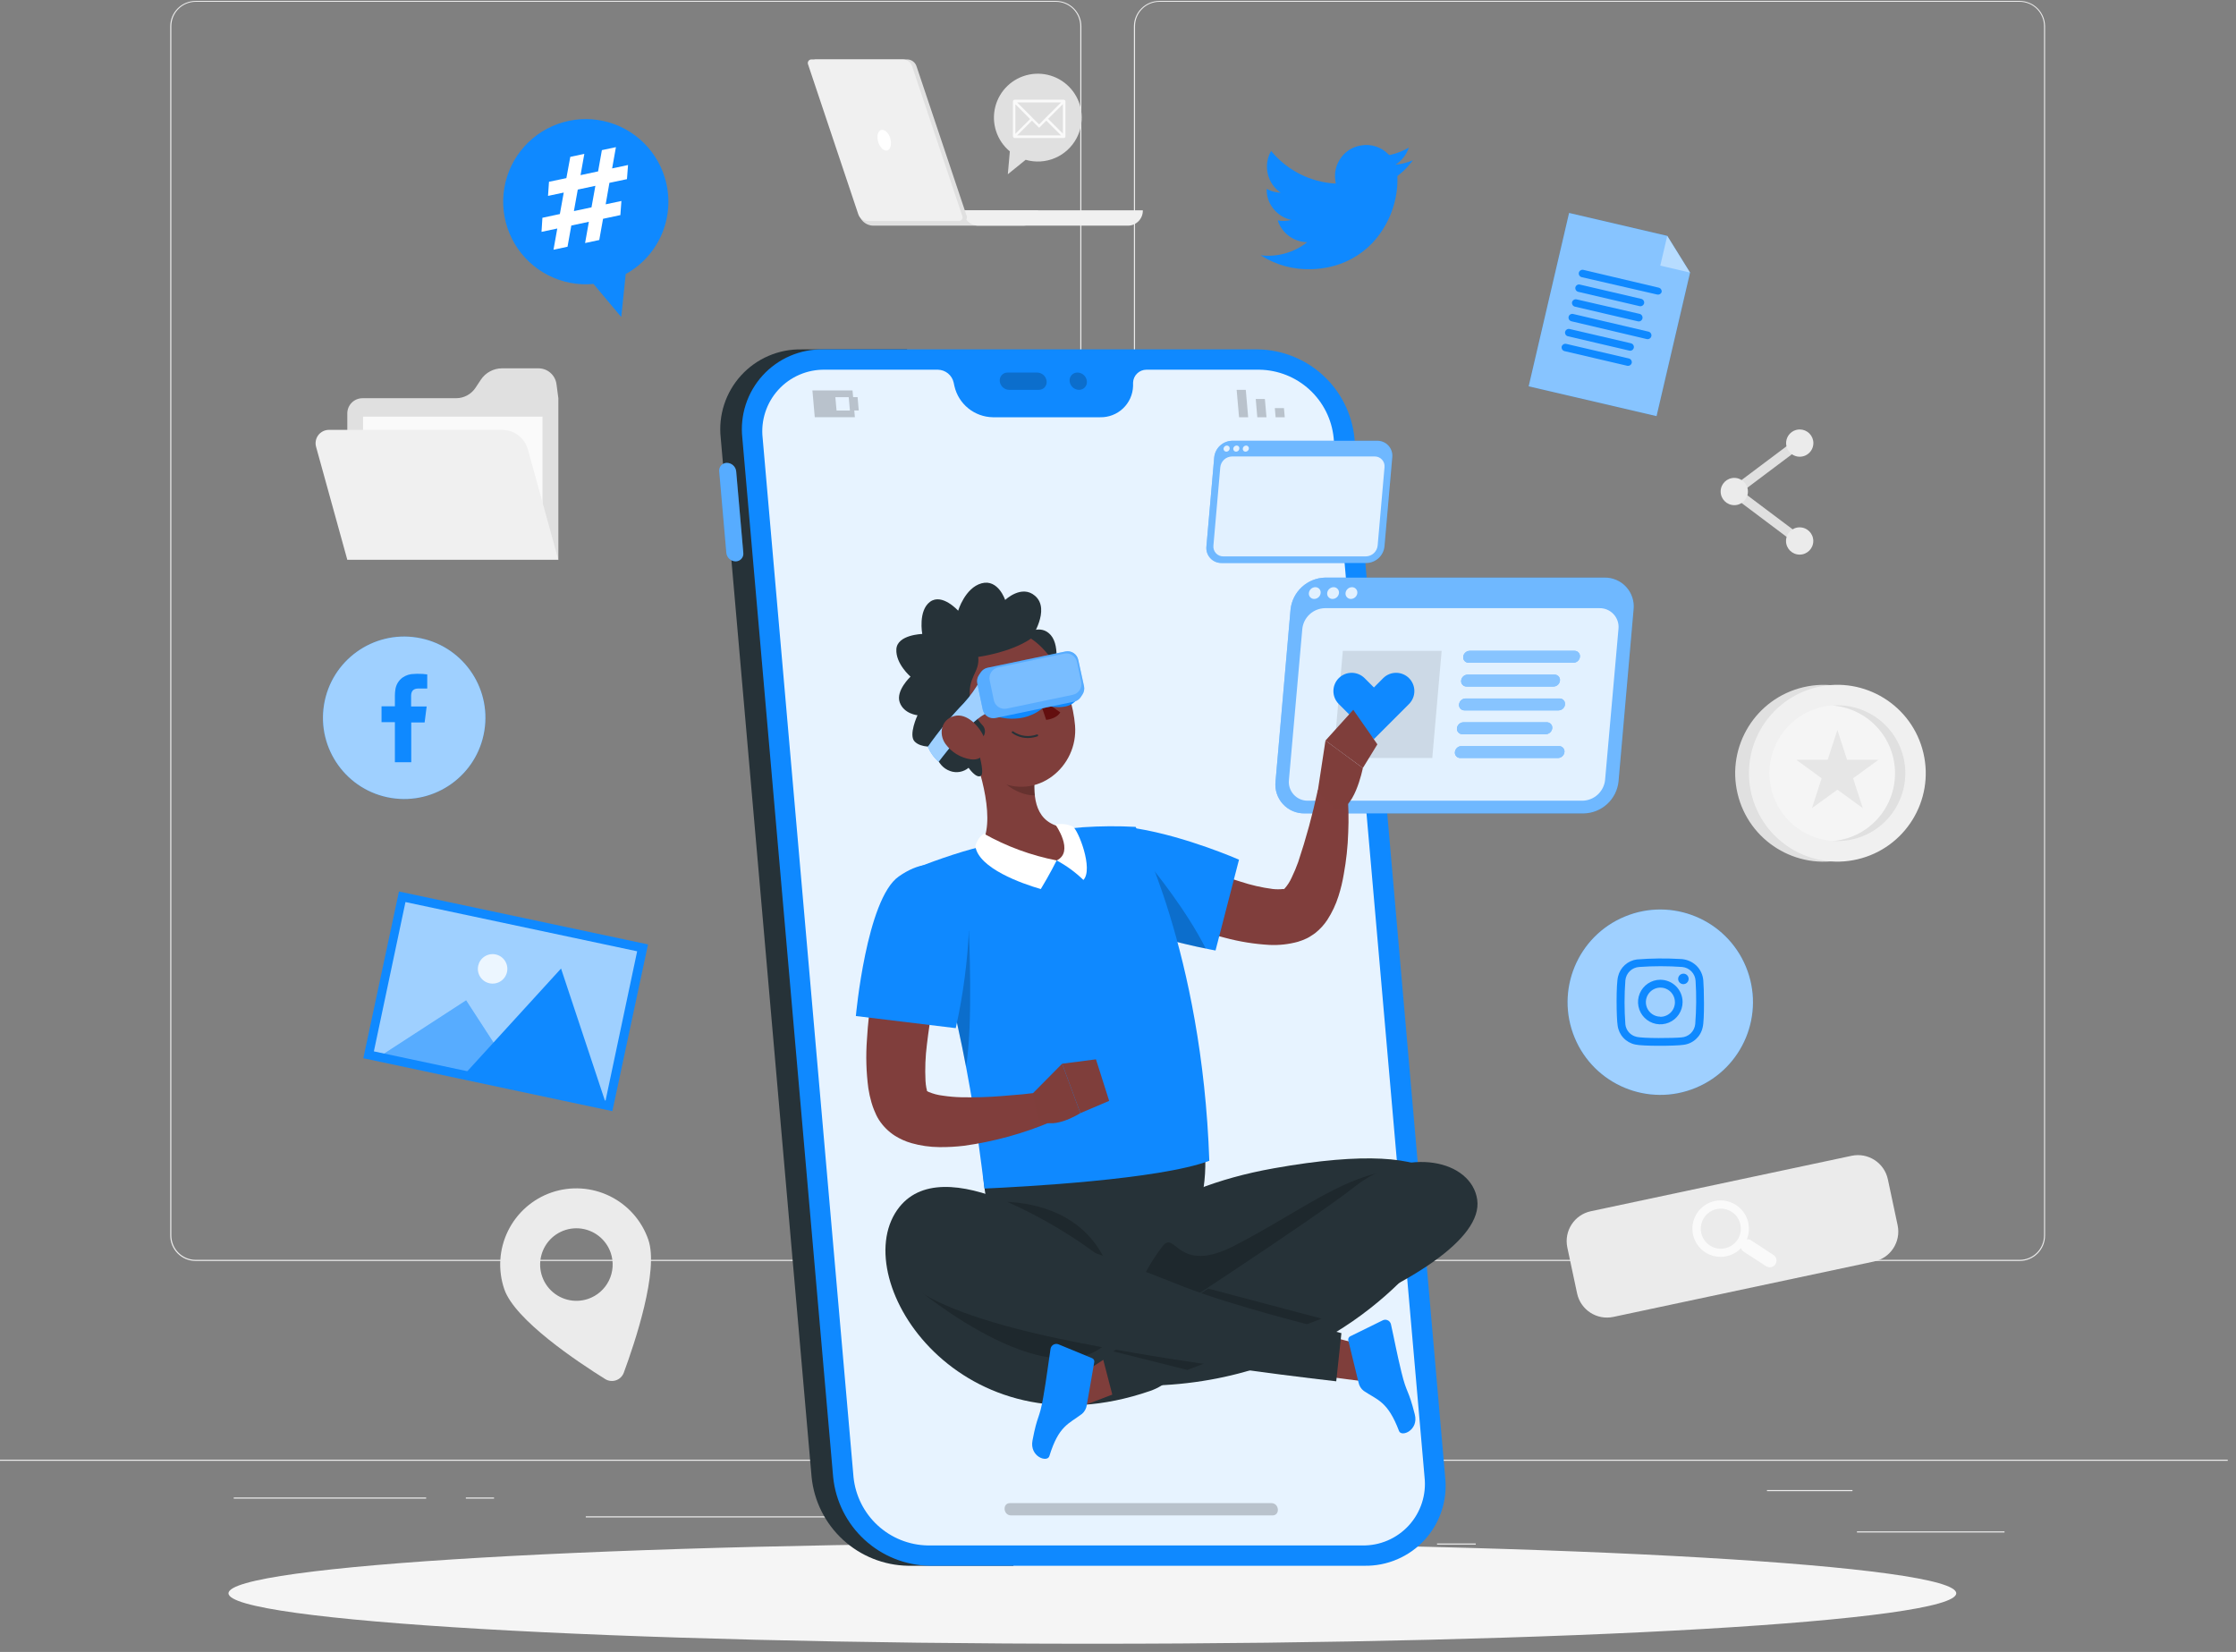 <svg xmlns="http://www.w3.org/2000/svg" width="245" height="181" viewBox="0 0 245 181" fill="none"><rect x="0" y="0" width="245" height="181" fill="#808080" stroke="none"/><path d="M219.636 167.788H203.467V167.91H219.636V167.788Z" fill="#EBEBEB"></path><path d="M161.699 169.116H157.457V169.238H161.699V169.116Z" fill="#EBEBEB"></path><path d="M202.978 163.259H193.609V163.381H202.978V163.259Z" fill="#EBEBEB"></path><path d="M46.694 164.078H25.609V164.2H46.694V164.078Z" fill="#EBEBEB"></path><path d="M54.133 164.078H51.043V164.2H54.133V164.078Z" fill="#EBEBEB"></path><path d="M109.917 166.138H64.184V166.26H109.917V166.138Z" fill="#EBEBEB"></path><path d="M115.699 138.16H21.44C20.701 138.16 19.992 137.867 19.469 137.344C18.946 136.821 18.652 136.112 18.652 135.373V2.864C18.659 2.129 18.955 1.426 19.477 0.908C20 0.391 20.705 0.101 21.44 0.101H115.699C116.439 0.101 117.148 0.394 117.67 0.917C118.193 1.44 118.487 2.149 118.487 2.888V135.373C118.487 136.112 118.193 136.821 117.67 137.344C117.148 137.867 116.439 138.16 115.699 138.16ZM21.44 0.198C20.733 0.2 20.056 0.481 19.556 0.98C19.057 1.48 18.776 2.157 18.774 2.864V135.373C18.776 136.079 19.057 136.757 19.556 137.256C20.056 137.756 20.733 138.037 21.44 138.038H115.699C116.406 138.037 117.083 137.756 117.583 137.256C118.082 136.757 118.364 136.079 118.365 135.373V2.864C118.364 2.157 118.082 1.48 117.583 0.98C117.083 0.481 116.406 0.2 115.699 0.198H21.44Z" fill="#EBEBEB"></path><path d="M221.301 138.16H127.032C126.293 138.159 125.585 137.865 125.062 137.342C124.54 136.82 124.245 136.112 124.244 135.373V2.864C124.252 2.129 124.549 1.427 125.071 0.91C125.592 0.393 126.297 0.102 127.032 0.101H221.301C222.034 0.103 222.737 0.395 223.257 0.912C223.777 1.429 224.072 2.13 224.079 2.864V135.373C224.079 136.11 223.786 136.818 223.266 137.34C222.745 137.863 222.039 138.158 221.301 138.16ZM127.032 0.198C126.325 0.2 125.648 0.481 125.148 0.98C124.649 1.48 124.367 2.157 124.366 2.864V135.373C124.367 136.079 124.649 136.757 125.148 137.256C125.648 137.756 126.325 138.037 127.032 138.038H221.301C222.007 138.037 222.685 137.756 223.184 137.256C223.684 136.757 223.965 136.079 223.966 135.373V2.864C223.965 2.157 223.684 1.48 223.184 0.98C222.685 0.481 222.007 0.2 221.301 0.198H127.032Z" fill="#EBEBEB"></path><path d="M244.094 159.934H0V160.056H244.094V159.934Z" fill="#EBEBEB"></path><path d="M202.036 94.152C207.243 92.923 210.467 87.707 209.238 82.5C208.009 77.294 202.793 74.07 197.587 75.299C192.38 76.527 189.156 81.744 190.385 86.95C191.614 92.156 196.83 95.381 202.036 94.152Z" fill="#E0E0E0"></path><path d="M203.544 94.147C208.751 92.918 211.975 87.702 210.746 82.495C209.517 77.289 204.301 74.065 199.095 75.294C193.888 76.522 190.664 81.739 191.893 86.945C193.122 92.151 198.338 95.376 203.544 94.147Z" fill="#F0F0F0"></path><path d="M204.174 91.59C207.973 90.016 209.776 85.661 208.203 81.863C206.63 78.064 202.275 76.26 198.476 77.834C194.677 79.407 192.873 83.762 194.447 87.561C196.02 91.359 200.375 93.163 204.174 91.59Z" fill="#F5F5F5"></path><path d="M207.638 84.713C207.638 82.838 206.928 81.032 205.653 79.657C204.378 78.282 202.63 77.439 200.76 77.298C200.945 77.298 201.131 77.269 201.326 77.269C203.301 77.269 205.194 78.053 206.59 79.449C207.987 80.845 208.771 82.739 208.771 84.713C208.771 86.688 207.987 88.582 206.59 89.978C205.194 91.374 203.301 92.158 201.326 92.158C201.131 92.158 200.945 92.158 200.76 92.158C202.635 92.015 204.386 91.168 205.662 89.787C206.938 88.406 207.644 86.594 207.638 84.713Z" fill="#E0E0E0"></path><path d="M201.324 79.978L200.26 83.248H196.818L199.601 85.274L198.537 88.545L201.324 86.524L204.107 88.545L203.043 85.274L205.825 83.248H202.384L201.324 79.978Z" fill="#E6E6E6"></path><path d="M202.883 126.638L174.313 132.711C172.504 133.095 171.349 134.874 171.733 136.683L172.802 141.711C173.187 143.52 174.965 144.675 176.774 144.291L205.344 138.218C207.154 137.834 208.308 136.055 207.924 134.246L206.855 129.218C206.47 127.409 204.692 126.254 202.883 126.638Z" fill="#EBEBEB"></path><path d="M190.214 132.029C189.722 131.709 189.15 131.535 188.563 131.529C187.976 131.522 187.4 131.682 186.901 131.991C186.402 132.3 186.001 132.745 185.746 133.273C185.49 133.801 185.391 134.391 185.458 134.974C185.525 135.557 185.757 136.108 186.127 136.564C186.496 137.02 186.988 137.361 187.544 137.548C188.1 137.735 188.698 137.759 189.268 137.619C189.837 137.478 190.355 137.179 190.761 136.755C190.812 136.908 190.911 137.04 191.044 137.131L193.514 138.737C193.678 138.842 193.877 138.879 194.068 138.839C194.259 138.798 194.427 138.685 194.535 138.522C194.588 138.441 194.625 138.35 194.643 138.255C194.661 138.16 194.66 138.062 194.64 137.967C194.62 137.872 194.582 137.782 194.527 137.702C194.472 137.622 194.401 137.554 194.32 137.502L191.859 135.895C191.724 135.81 191.564 135.773 191.405 135.788C191.675 135.121 191.703 134.38 191.486 133.694C191.268 133.008 190.819 132.419 190.214 132.029ZM190.395 135.817C190.159 136.182 189.82 136.469 189.421 136.641C189.022 136.813 188.58 136.863 188.153 136.785C187.726 136.706 187.331 136.503 187.019 136.2C186.708 135.897 186.493 135.508 186.402 135.083C186.311 134.658 186.348 134.216 186.509 133.812C186.669 133.408 186.946 133.061 187.304 132.815C187.662 132.568 188.085 132.433 188.52 132.427C188.954 132.421 189.381 132.544 189.745 132.781C190.233 133.098 190.575 133.596 190.696 134.165C190.818 134.734 190.71 135.328 190.395 135.817Z" fill="#FAFAFA"></path><path d="M60.447 130.652C58.353 131.371 56.63 132.892 55.656 134.882C54.683 136.871 54.54 139.165 55.258 141.26C56.42 144.643 63.303 149.227 66.33 151.112C66.504 151.217 66.7 151.282 66.902 151.303C67.104 151.324 67.309 151.3 67.501 151.234C67.693 151.167 67.869 151.059 68.015 150.917C68.161 150.776 68.274 150.604 68.346 150.414C69.581 147.07 72.203 139.229 71.041 135.841C70.322 133.75 68.803 132.03 66.817 131.057C64.831 130.084 62.54 129.938 60.447 130.652ZM64.441 142.315C63.697 142.569 62.894 142.597 62.133 142.394C61.373 142.192 60.691 141.768 60.172 141.178C59.652 140.587 59.32 139.855 59.217 139.076C59.114 138.296 59.244 137.503 59.592 136.798C59.939 136.092 60.488 135.506 61.169 135.113C61.851 134.719 62.633 134.537 63.418 134.589C64.203 134.641 64.954 134.924 65.578 135.404C66.201 135.883 66.669 136.536 66.921 137.281C67.258 138.278 67.186 139.367 66.721 140.311C66.256 141.254 65.436 141.975 64.441 142.315Z" fill="#EBEBEB"></path><path d="M58.988 40.357H55.014C54.553 40.356 54.099 40.471 53.693 40.689C53.286 40.907 52.94 41.222 52.686 41.606L52.105 42.485C51.871 42.837 51.554 43.127 51.182 43.327C50.81 43.527 50.394 43.632 49.971 43.632H39.719C39.501 43.632 39.284 43.674 39.081 43.758C38.879 43.841 38.695 43.964 38.541 44.118C38.386 44.273 38.263 44.457 38.18 44.659C38.096 44.861 38.054 45.078 38.054 45.297V61.315H61.18V43.632L60.975 42.094C60.913 41.612 60.677 41.169 60.311 40.849C59.945 40.529 59.474 40.354 58.988 40.357Z" fill="#E0E0E0"></path><path d="M59.441 45.653H39.781V59.098H59.441V45.653Z" fill="#FAFAFA"></path><path d="M61.175 61.315H38.05L34.633 48.959C34.571 48.74 34.562 48.511 34.604 48.289C34.647 48.066 34.74 47.856 34.877 47.676C35.014 47.496 35.192 47.35 35.395 47.25C35.598 47.15 35.822 47.098 36.048 47.099H55.005C55.651 47.096 56.28 47.307 56.794 47.699C57.308 48.091 57.678 48.642 57.846 49.266L61.175 61.315Z" fill="#F0F0F0"></path><path d="M95.685 24.725H112.137C112.353 24.721 112.566 24.675 112.765 24.588C112.963 24.502 113.142 24.377 113.292 24.221C113.441 24.065 113.559 23.881 113.637 23.679C113.715 23.477 113.753 23.262 113.748 23.046H94.069C94.064 23.262 94.101 23.478 94.18 23.68C94.259 23.882 94.376 24.066 94.527 24.223C94.677 24.379 94.857 24.503 95.055 24.59C95.254 24.676 95.468 24.722 95.685 24.725Z" fill="#E0E0E0"></path><path d="M107.167 24.725H123.619C123.835 24.72 124.047 24.673 124.244 24.586C124.441 24.498 124.619 24.373 124.768 24.217C124.916 24.061 125.033 23.878 125.111 23.677C125.188 23.476 125.226 23.261 125.22 23.046H105.561C105.556 23.262 105.593 23.477 105.671 23.678C105.749 23.879 105.866 24.063 106.015 24.219C106.165 24.375 106.343 24.5 106.541 24.587C106.738 24.674 106.951 24.721 107.167 24.725Z" fill="#F0F0F0"></path><path d="M95.539 24.212H105.566C105.629 24.21 105.69 24.194 105.744 24.164C105.799 24.134 105.846 24.092 105.881 24.041C105.916 23.989 105.939 23.93 105.947 23.868C105.955 23.806 105.948 23.744 105.928 23.685L100.426 7.267C100.357 7.05 100.221 6.86 100.038 6.724C99.855 6.588 99.633 6.513 99.405 6.511H89.378C89.316 6.512 89.255 6.529 89.2 6.559C89.145 6.589 89.099 6.631 89.063 6.682C89.028 6.734 89.005 6.793 88.997 6.854C88.989 6.916 88.996 6.979 89.017 7.038L94.519 23.456C94.588 23.673 94.723 23.863 94.906 23.999C95.09 24.135 95.311 24.209 95.539 24.212Z" fill="#E0E0E0"></path><path d="M95.057 24.212H105.084C105.146 24.211 105.207 24.194 105.262 24.164C105.317 24.134 105.363 24.092 105.399 24.041C105.434 23.989 105.456 23.93 105.465 23.869C105.473 23.807 105.466 23.744 105.445 23.685L99.943 7.267C99.874 7.05 99.739 6.86 99.556 6.724C99.373 6.588 99.151 6.513 98.923 6.511H88.896C88.833 6.513 88.772 6.529 88.718 6.559C88.663 6.589 88.616 6.631 88.581 6.683C88.546 6.734 88.523 6.793 88.515 6.855C88.507 6.916 88.514 6.979 88.534 7.038L94.036 23.456C94.105 23.673 94.241 23.863 94.424 23.999C94.607 24.135 94.829 24.21 95.057 24.212Z" fill="#F0F0F0"></path><path d="M96.174 15.361C96.306 15.991 96.721 16.503 97.106 16.503C97.492 16.503 97.702 16.015 97.594 15.361C97.487 14.707 97.048 14.224 96.662 14.224C96.276 14.224 96.047 14.746 96.174 15.361Z" fill="white"></path><path d="M117.971 15.123C118.394 14.319 118.58 13.411 118.509 12.505C118.437 11.599 118.11 10.732 117.566 10.005C117.022 9.277 116.283 8.718 115.435 8.393C114.586 8.068 113.663 7.99 112.772 8.169C111.881 8.347 111.059 8.774 110.4 9.4C109.742 10.026 109.275 10.826 109.052 11.707C108.83 12.588 108.862 13.514 109.144 14.378C109.427 15.242 109.948 16.008 110.648 16.587L110.428 19.092L112.381 17.51C113.445 17.817 114.583 17.748 115.601 17.313C116.62 16.878 117.457 16.104 117.971 15.123Z" fill="#E0E0E0"></path><path d="M116.551 10.924H111.181C111.13 10.924 111.082 10.944 111.046 10.98C111.01 11.015 110.99 11.064 110.99 11.114V14.932C110.99 14.957 110.994 14.982 111.003 15.005C111.013 15.029 111.027 15.05 111.045 15.068C111.062 15.086 111.084 15.1 111.107 15.109C111.13 15.118 111.156 15.123 111.181 15.122H116.551C116.576 15.123 116.601 15.118 116.624 15.109C116.648 15.1 116.669 15.086 116.687 15.068C116.705 15.05 116.719 15.029 116.728 15.005C116.737 14.982 116.742 14.957 116.741 14.932V11.114C116.741 11.064 116.721 11.015 116.685 10.98C116.65 10.944 116.601 10.924 116.551 10.924ZM116.463 14.644L114.842 13.023L116.463 11.402V14.644ZM116.263 11.226L114.642 12.842L113.856 13.633L111.449 11.226H116.263ZM111.254 11.422L112.87 13.043L111.254 14.663V11.422ZM111.449 14.839L113.07 13.218L113.856 14.004L114.642 13.218L116.263 14.839H111.449Z" fill="#FAFAFA"></path><path d="M196.779 59.587L189.148 53.855L196.779 48.124L197.413 48.969L190.906 53.855L197.413 58.742L196.779 59.587Z" fill="#E0E0E0"></path><path d="M190.027 55.349C190.852 55.349 191.521 54.68 191.521 53.855C191.521 53.03 190.852 52.361 190.027 52.361C189.202 52.361 188.533 53.03 188.533 53.855C188.533 54.68 189.202 55.349 190.027 55.349Z" fill="#EBEBEB"></path><path d="M198.693 48.549C198.693 48.844 198.605 49.133 198.441 49.379C198.277 49.624 198.044 49.816 197.771 49.929C197.498 50.042 197.197 50.071 196.907 50.014C196.618 49.956 196.352 49.814 196.143 49.605C195.934 49.396 195.791 49.13 195.734 48.84C195.676 48.55 195.706 48.25 195.819 47.977C195.932 47.704 196.123 47.471 196.369 47.306C196.615 47.142 196.903 47.055 197.199 47.055C197.595 47.055 197.975 47.212 198.255 47.492C198.535 47.772 198.693 48.152 198.693 48.549Z" fill="#EBEBEB"></path><path d="M197.189 60.768C198.014 60.768 198.683 60.099 198.683 59.274C198.683 58.449 198.014 57.78 197.189 57.78C196.364 57.78 195.695 58.449 195.695 59.274C195.695 60.099 196.364 60.768 197.189 60.768Z" fill="#EBEBEB"></path><path d="M119.692 180.1C171.968 180.1 214.347 177.626 214.347 174.574C214.347 171.522 171.968 169.048 119.692 169.048C67.415 169.048 25.037 171.522 25.037 174.574C25.037 177.626 67.415 180.1 119.692 180.1Z" fill="#F5F5F5"></path><path d="M87.826 38.282H99.386L111.044 171.557H99.484C96.842 171.51 94.309 170.496 92.365 168.708C90.42 166.92 89.198 164.48 88.929 161.852L78.97 47.982C78.835 46.747 78.964 45.497 79.35 44.315C79.735 43.134 80.368 42.048 81.206 41.13C82.043 40.212 83.067 39.484 84.209 38.993C85.35 38.501 86.584 38.259 87.826 38.282Z" fill="#263238"></path><path d="M80.664 51.648C80.639 51.396 80.522 51.162 80.336 50.99C80.15 50.818 79.907 50.721 79.653 50.716C79.534 50.714 79.416 50.737 79.306 50.784C79.196 50.832 79.098 50.902 79.018 50.99C78.937 51.078 78.877 51.183 78.84 51.296C78.803 51.41 78.791 51.53 78.804 51.648L79.585 60.577C79.611 60.829 79.728 61.062 79.915 61.233C80.101 61.404 80.343 61.5 80.596 61.505C80.714 61.507 80.832 61.484 80.942 61.437C81.051 61.39 81.149 61.32 81.229 61.233C81.309 61.145 81.37 61.041 81.407 60.928C81.445 60.815 81.457 60.696 81.445 60.577L80.664 51.648Z" fill="#0F89FF"></path><path opacity="0.3" d="M80.664 51.648C80.639 51.396 80.522 51.162 80.336 50.99C80.15 50.818 79.907 50.721 79.653 50.716C79.534 50.714 79.416 50.737 79.306 50.784C79.196 50.832 79.098 50.902 79.018 50.99C78.937 51.078 78.877 51.183 78.84 51.296C78.803 51.41 78.791 51.53 78.804 51.648L79.585 60.577C79.611 60.829 79.728 61.062 79.915 61.233C80.101 61.404 80.343 61.5 80.596 61.505C80.714 61.507 80.832 61.484 80.942 61.437C81.051 61.39 81.149 61.32 81.229 61.233C81.309 61.145 81.37 61.041 81.407 60.928C81.445 60.815 81.457 60.696 81.445 60.577L80.664 51.648Z" fill="white"></path><path d="M101.851 171.557H149.493C150.736 171.579 151.969 171.336 153.111 170.844C154.252 170.353 155.276 169.624 156.114 168.705C156.951 167.787 157.584 166.701 157.969 165.519C158.355 164.338 158.484 163.088 158.349 161.852L148.409 47.982C148.14 45.354 146.917 42.916 144.973 41.129C143.028 39.342 140.496 38.329 137.855 38.282H90.193C88.95 38.259 87.717 38.501 86.576 38.993C85.434 39.484 84.41 40.212 83.572 41.13C82.734 42.048 82.102 43.134 81.716 44.315C81.331 45.497 81.202 46.747 81.337 47.982L91.291 161.852C91.559 164.481 92.782 166.921 94.728 168.71C96.674 170.498 99.208 171.511 101.851 171.557Z" fill="#0F89FF"></path><path d="M90.383 40.508H102.769C103.172 40.516 103.561 40.658 103.873 40.913C104.186 41.168 104.404 41.521 104.492 41.914L104.575 42.3C104.793 43.257 105.325 44.114 106.087 44.733C106.849 45.353 107.797 45.699 108.778 45.717H120.549C121.478 45.737 122.378 45.389 123.053 44.749C123.727 44.109 124.122 43.229 124.151 42.3V41.914C124.167 41.536 124.327 41.178 124.601 40.916C124.874 40.654 125.237 40.508 125.616 40.508H137.996C140.033 40.539 141.987 41.317 143.487 42.696C144.987 44.074 145.927 45.955 146.13 47.982L156.089 161.852C156.194 162.805 156.094 163.77 155.797 164.681C155.499 165.593 155.011 166.431 154.364 167.139C153.717 167.846 152.927 168.408 152.046 168.786C151.164 169.164 150.213 169.35 149.254 169.331H101.656C99.62 169.294 97.669 168.513 96.17 167.135C94.672 165.757 93.73 163.877 93.522 161.852L83.563 47.982C83.459 47.031 83.559 46.068 83.856 45.158C84.153 44.248 84.64 43.412 85.285 42.705C85.93 41.998 86.719 41.436 87.598 41.057C88.477 40.678 89.426 40.491 90.383 40.508Z" fill="#0F89FF"></path><path opacity="0.9" d="M90.383 40.508H102.769C103.172 40.516 103.561 40.658 103.873 40.913C104.186 41.168 104.404 41.521 104.492 41.914L104.575 42.3C104.793 43.257 105.325 44.114 106.087 44.733C106.849 45.353 107.797 45.699 108.778 45.717H120.549C121.478 45.737 122.378 45.389 123.053 44.749C123.727 44.109 124.122 43.229 124.151 42.3V41.914C124.167 41.536 124.327 41.178 124.601 40.916C124.874 40.654 125.237 40.508 125.616 40.508H137.996C140.033 40.539 141.987 41.317 143.487 42.696C144.987 44.074 145.927 45.955 146.13 47.982L156.089 161.852C156.194 162.805 156.094 163.77 155.797 164.681C155.499 165.593 155.011 166.431 154.364 167.139C153.717 167.846 152.927 168.408 152.046 168.786C151.164 169.164 150.213 169.35 149.254 169.331H101.656C99.62 169.294 97.669 168.513 96.17 167.135C94.672 165.757 93.73 163.877 93.522 161.852L83.563 47.982C83.459 47.031 83.559 46.068 83.856 45.158C84.153 44.248 84.64 43.412 85.285 42.705C85.93 41.998 86.719 41.436 87.598 41.057C88.477 40.678 89.426 40.491 90.383 40.508Z" fill="white"></path><g opacity="0.2"><path d="M117.201 41.767C117.226 42.023 117.344 42.261 117.533 42.435C117.722 42.61 117.969 42.709 118.226 42.714C118.347 42.716 118.468 42.692 118.579 42.644C118.69 42.596 118.79 42.525 118.872 42.435C118.954 42.346 119.016 42.24 119.053 42.125C119.091 42.009 119.103 41.887 119.09 41.767C119.065 41.511 118.947 41.273 118.758 41.098C118.569 40.923 118.322 40.825 118.065 40.82C117.944 40.817 117.823 40.84 117.711 40.888C117.599 40.935 117.499 41.007 117.417 41.096C117.335 41.186 117.274 41.292 117.236 41.408C117.199 41.524 117.187 41.646 117.201 41.767Z" fill="black"></path><path d="M110.404 40.82H113.65C113.908 40.825 114.154 40.925 114.344 41.099C114.534 41.273 114.653 41.511 114.68 41.767C114.694 41.888 114.681 42.01 114.643 42.125C114.606 42.24 114.544 42.346 114.462 42.436C114.381 42.525 114.281 42.596 114.169 42.644C114.058 42.692 113.938 42.716 113.816 42.714H110.57C110.313 42.709 110.066 42.61 109.877 42.436C109.688 42.261 109.57 42.023 109.545 41.767C109.531 41.647 109.543 41.525 109.58 41.409C109.617 41.294 109.678 41.188 109.759 41.098C109.841 41.009 109.94 40.937 110.051 40.889C110.163 40.841 110.283 40.818 110.404 40.82Z" fill="black"></path></g><g opacity="0.2"><path d="M140.772 45.723H139.771L139.684 44.717H140.684L140.772 45.723Z" fill="black"></path><path d="M138.682 44.717L138.77 45.722H137.765L137.677 44.717L137.594 43.716H138.594L138.682 44.717Z" fill="black"></path><path d="M136.501 42.715L136.589 43.716L136.676 44.717L136.764 45.722H135.764L135.676 44.717L135.588 43.716L135.5 42.715H136.501Z" fill="black"></path></g><path opacity="0.2" d="M89.016 42.783L89.274 45.712H93.668L93.605 44.975H94.093L93.966 43.511H93.478L93.409 42.778L89.016 42.783ZM91.53 43.516H92.994L93.126 44.98H91.662L91.53 43.516Z" fill="black"></path><g opacity="0.2"><path d="M110.785 166.041H139.423C140.292 166.041 140.174 164.693 139.305 164.693H110.668C109.799 164.693 109.917 166.041 110.785 166.041Z" fill="black"></path></g><path d="M173.539 89.122H142.949C142.502 89.13 142.057 89.043 141.646 88.866C141.235 88.689 140.866 88.426 140.564 88.095C140.263 87.764 140.035 87.373 139.897 86.947C139.758 86.522 139.712 86.071 139.761 85.626L141.407 66.777C141.507 65.832 141.949 64.957 142.649 64.314C143.349 63.672 144.26 63.306 145.21 63.287H175.799C176.247 63.279 176.691 63.366 177.102 63.542C177.513 63.719 177.882 63.981 178.184 64.311C178.486 64.641 178.714 65.032 178.853 65.457C178.993 65.882 179.04 66.332 178.992 66.777L177.342 85.626C177.242 86.572 176.801 87.449 176.101 88.092C175.401 88.736 174.49 89.102 173.539 89.122Z" fill="#0F89FF"></path><path opacity="0.4" d="M173.539 89.122H142.949C142.502 89.13 142.057 89.043 141.646 88.866C141.235 88.689 140.866 88.426 140.564 88.095C140.263 87.764 140.035 87.373 139.897 86.947C139.758 86.522 139.712 86.071 139.761 85.626L141.407 66.777C141.507 65.832 141.949 64.957 142.649 64.314C143.349 63.672 144.26 63.306 145.21 63.287H175.799C176.247 63.279 176.691 63.366 177.102 63.542C177.513 63.719 177.882 63.981 178.184 64.311C178.486 64.641 178.714 65.032 178.853 65.457C178.993 65.882 179.04 66.332 178.992 66.777L177.342 85.626C177.242 86.572 176.801 87.449 176.101 88.092C175.401 88.736 174.49 89.102 173.539 89.122Z" fill="white"></path><path opacity="0.8" d="M173.42 87.731H143.309C143.017 87.736 142.727 87.679 142.459 87.563C142.191 87.448 141.95 87.277 141.754 87.061C141.557 86.845 141.408 86.59 141.318 86.312C141.227 86.035 141.197 85.741 141.229 85.451L142.694 68.916C142.757 68.298 143.044 67.725 143.501 67.305C143.958 66.885 144.553 66.647 145.174 66.636H175.256C175.548 66.631 175.838 66.688 176.106 66.803C176.374 66.919 176.614 67.09 176.811 67.306C177.008 67.522 177.156 67.777 177.247 68.054C177.337 68.332 177.368 68.626 177.336 68.916L175.871 85.451C175.809 86.064 175.525 86.632 175.075 87.052C174.624 87.471 174.036 87.713 173.42 87.731Z" fill="white"></path><path opacity="0.8" d="M144.703 64.981C144.685 65.155 144.604 65.318 144.474 65.436C144.345 65.555 144.176 65.622 144 65.625C143.917 65.627 143.835 65.611 143.76 65.579C143.684 65.546 143.616 65.498 143.56 65.436C143.504 65.375 143.463 65.303 143.437 65.224C143.412 65.146 143.404 65.062 143.414 64.981C143.432 64.806 143.514 64.643 143.643 64.525C143.773 64.406 143.941 64.339 144.117 64.336C144.2 64.334 144.282 64.35 144.358 64.382C144.434 64.415 144.502 64.463 144.557 64.525C144.613 64.586 144.655 64.658 144.68 64.737C144.705 64.815 144.713 64.898 144.703 64.981Z" fill="white"></path><path opacity="0.8" d="M146.713 64.98C146.695 65.155 146.613 65.317 146.484 65.436C146.354 65.555 146.185 65.622 146.01 65.625C145.927 65.626 145.845 65.61 145.77 65.577C145.694 65.544 145.626 65.496 145.57 65.435C145.514 65.374 145.472 65.302 145.446 65.224C145.42 65.145 145.411 65.062 145.419 64.98C145.438 64.806 145.52 64.644 145.649 64.526C145.778 64.407 145.947 64.34 146.122 64.336C146.204 64.335 146.286 64.351 146.362 64.384C146.438 64.417 146.506 64.465 146.562 64.526C146.617 64.587 146.66 64.659 146.686 64.737C146.712 64.815 146.721 64.898 146.713 64.98Z" fill="white"></path><path opacity="0.8" d="M148.724 64.98C148.705 65.155 148.624 65.317 148.494 65.435C148.365 65.554 148.197 65.621 148.021 65.625C147.939 65.626 147.857 65.61 147.781 65.577C147.705 65.544 147.637 65.496 147.582 65.435C147.526 65.374 147.484 65.302 147.458 65.224C147.432 65.145 147.422 65.062 147.431 64.98C147.45 64.806 147.531 64.644 147.661 64.526C147.79 64.407 147.958 64.34 148.134 64.336C148.216 64.335 148.298 64.351 148.374 64.384C148.45 64.417 148.518 64.465 148.573 64.526C148.629 64.587 148.671 64.659 148.697 64.737C148.723 64.815 148.733 64.898 148.724 64.98Z" fill="white"></path><path opacity="0.1" d="M156.936 83.052H146.104L147.134 71.311H157.962L156.936 83.052Z" fill="black"></path><path d="M172.406 72.616H160.924C160.84 72.618 160.757 72.602 160.68 72.569C160.602 72.536 160.533 72.487 160.477 72.425C160.42 72.363 160.378 72.289 160.352 72.21C160.327 72.13 160.318 72.045 160.328 71.962C160.345 71.785 160.427 71.62 160.557 71.5C160.688 71.379 160.858 71.311 161.036 71.308H172.518C172.602 71.306 172.685 71.322 172.763 71.355C172.84 71.388 172.909 71.437 172.965 71.499C173.022 71.561 173.064 71.635 173.09 71.714C173.116 71.794 173.124 71.879 173.114 71.962C173.097 72.139 173.016 72.304 172.885 72.424C172.754 72.545 172.584 72.613 172.406 72.616Z" fill="#0F89FF"></path><path d="M170.219 75.223H160.695C160.611 75.225 160.529 75.209 160.452 75.176C160.375 75.143 160.306 75.094 160.25 75.033C160.193 74.971 160.151 74.899 160.125 74.819C160.099 74.74 160.09 74.656 160.099 74.573C160.116 74.396 160.197 74.232 160.328 74.111C160.459 73.99 160.629 73.922 160.807 73.919H170.332C170.415 73.917 170.499 73.933 170.576 73.966C170.653 73.999 170.722 74.048 170.779 74.11C170.835 74.172 170.878 74.246 170.903 74.326C170.929 74.406 170.937 74.49 170.927 74.573C170.91 74.75 170.829 74.914 170.698 75.034C170.567 75.154 170.397 75.221 170.219 75.223Z" fill="#0F89FF"></path><path d="M170.775 77.835H160.464C160.381 77.836 160.298 77.819 160.221 77.786C160.144 77.753 160.075 77.704 160.019 77.642C159.963 77.58 159.92 77.507 159.894 77.427C159.868 77.348 159.86 77.264 159.869 77.181C159.889 77.005 159.971 76.843 160.101 76.724C160.231 76.604 160.4 76.536 160.577 76.531H170.887C170.97 76.53 171.053 76.547 171.129 76.58C171.205 76.613 171.274 76.661 171.33 76.723C171.386 76.784 171.429 76.856 171.455 76.935C171.482 77.014 171.491 77.098 171.483 77.181C171.465 77.357 171.383 77.521 171.253 77.642C171.122 77.762 170.952 77.831 170.775 77.835Z" fill="#0F89FF"></path><path d="M169.37 80.446H160.236C160.152 80.447 160.069 80.431 159.993 80.397C159.916 80.364 159.847 80.315 159.791 80.253C159.734 80.191 159.692 80.118 159.666 80.039C159.64 79.959 159.631 79.875 159.64 79.792C159.659 79.615 159.742 79.451 159.873 79.331C160.004 79.21 160.175 79.142 160.353 79.138H169.487C169.571 79.137 169.654 79.153 169.73 79.187C169.807 79.22 169.876 79.269 169.932 79.331C169.988 79.393 170.031 79.466 170.057 79.545C170.083 79.625 170.092 79.709 170.083 79.792C170.064 79.969 169.981 80.133 169.85 80.254C169.719 80.374 169.548 80.442 169.37 80.446Z" fill="#0F89FF"></path><path d="M170.707 83.053H160.006C159.923 83.055 159.841 83.038 159.765 83.005C159.689 82.972 159.62 82.923 159.565 82.862C159.509 82.801 159.467 82.728 159.441 82.649C159.415 82.57 159.407 82.487 159.416 82.404C159.432 82.227 159.514 82.063 159.644 81.942C159.775 81.821 159.946 81.753 160.123 81.75H170.825C170.908 81.749 170.991 81.766 171.068 81.799C171.145 81.832 171.213 81.881 171.27 81.943C171.326 82.005 171.368 82.078 171.394 82.157C171.42 82.237 171.429 82.321 171.42 82.404C171.4 82.58 171.317 82.743 171.186 82.863C171.055 82.982 170.885 83.05 170.707 83.053Z" fill="#0F89FF"></path><g opacity="0.5"><path d="M172.408 72.616H160.926C160.842 72.618 160.758 72.602 160.681 72.569C160.604 72.536 160.535 72.487 160.479 72.425C160.422 72.363 160.38 72.289 160.354 72.209C160.328 72.13 160.32 72.045 160.33 71.962C160.347 71.785 160.428 71.62 160.559 71.499C160.69 71.379 160.86 71.311 161.038 71.308H172.52C172.604 71.306 172.687 71.322 172.764 71.355C172.841 71.388 172.911 71.437 172.967 71.499C173.023 71.561 173.066 71.634 173.092 71.714C173.117 71.794 173.125 71.879 173.116 71.962C173.099 72.139 173.017 72.303 172.887 72.424C172.756 72.545 172.586 72.613 172.408 72.616Z" fill="white"></path><path d="M170.223 75.223H160.699C160.615 75.225 160.532 75.209 160.456 75.176C160.379 75.143 160.31 75.094 160.254 75.033C160.197 74.971 160.155 74.899 160.129 74.819C160.103 74.74 160.094 74.656 160.103 74.573C160.12 74.396 160.201 74.232 160.332 74.111C160.463 73.99 160.633 73.922 160.811 73.919H170.336C170.419 73.917 170.503 73.933 170.58 73.966C170.657 73.999 170.726 74.048 170.782 74.11C170.839 74.172 170.881 74.246 170.907 74.326C170.933 74.406 170.941 74.49 170.931 74.573C170.914 74.75 170.833 74.914 170.702 75.034C170.571 75.154 170.401 75.221 170.223 75.223Z" fill="white"></path><path d="M170.779 77.835H160.468C160.385 77.836 160.302 77.819 160.225 77.786C160.148 77.753 160.079 77.704 160.023 77.642C159.967 77.58 159.924 77.507 159.898 77.427C159.872 77.348 159.864 77.264 159.873 77.181C159.893 77.005 159.975 76.843 160.105 76.724C160.235 76.604 160.404 76.536 160.58 76.531H170.891C170.974 76.53 171.057 76.547 171.133 76.58C171.209 76.613 171.278 76.661 171.334 76.723C171.39 76.784 171.433 76.856 171.459 76.935C171.486 77.014 171.495 77.098 171.487 77.181C171.469 77.357 171.387 77.521 171.257 77.642C171.126 77.762 170.956 77.831 170.779 77.835Z" fill="white"></path><path d="M169.372 80.446H160.238C160.154 80.447 160.071 80.431 159.994 80.397C159.918 80.364 159.849 80.315 159.793 80.253C159.736 80.191 159.694 80.118 159.668 80.039C159.642 79.959 159.633 79.875 159.642 79.792C159.661 79.615 159.744 79.451 159.875 79.33C160.006 79.21 160.177 79.141 160.355 79.138H169.489C169.572 79.137 169.655 79.153 169.732 79.186C169.809 79.22 169.878 79.269 169.934 79.331C169.99 79.393 170.033 79.466 170.059 79.545C170.085 79.625 170.093 79.709 170.084 79.792C170.065 79.969 169.983 80.133 169.851 80.254C169.72 80.374 169.55 80.442 169.372 80.446Z" fill="white"></path><path d="M170.71 83.053H160.008C159.925 83.055 159.843 83.038 159.767 83.005C159.691 82.972 159.623 82.923 159.567 82.862C159.511 82.8 159.469 82.728 159.443 82.649C159.417 82.57 159.409 82.487 159.418 82.404C159.434 82.227 159.516 82.062 159.647 81.942C159.777 81.821 159.948 81.753 160.126 81.75H170.827C170.91 81.749 170.993 81.765 171.07 81.799C171.147 81.832 171.215 81.881 171.272 81.943C171.328 82.005 171.371 82.078 171.397 82.157C171.422 82.237 171.431 82.321 171.422 82.404C171.402 82.58 171.319 82.743 171.188 82.863C171.057 82.982 170.887 83.05 170.71 83.053Z" fill="white"></path></g><path d="M154.387 74.304C154.201 74.118 153.98 73.971 153.737 73.87C153.494 73.77 153.234 73.718 152.971 73.718C152.708 73.718 152.448 73.77 152.205 73.87C151.962 73.971 151.741 74.118 151.555 74.304L150.54 75.325L149.519 74.304C149.144 73.929 148.635 73.718 148.104 73.718C147.573 73.718 147.063 73.929 146.688 74.304C146.313 74.68 146.102 75.189 146.102 75.72C146.102 76.251 146.313 76.76 146.688 77.136L150.54 80.983L154.387 77.136C154.573 76.95 154.72 76.729 154.821 76.486C154.922 76.243 154.973 75.983 154.973 75.72C154.973 75.457 154.922 75.197 154.821 74.954C154.72 74.711 154.573 74.49 154.387 74.304Z" fill="#0F89FF"></path><path d="M149.725 61.685H133.844C133.612 61.689 133.382 61.643 133.168 61.55C132.955 61.458 132.764 61.322 132.608 61.15C132.451 60.978 132.333 60.775 132.261 60.554C132.189 60.334 132.164 60.1 132.189 59.869L133.043 50.105C133.093 49.618 133.319 49.165 133.678 48.831C134.038 48.498 134.506 48.307 134.996 48.294H150.897C151.129 48.29 151.359 48.335 151.572 48.427C151.785 48.519 151.976 48.655 152.133 48.826C152.289 48.998 152.408 49.2 152.48 49.421C152.552 49.641 152.576 49.875 152.551 50.105L151.697 59.869C151.647 60.361 151.419 60.817 151.055 61.151C150.692 61.486 150.219 61.676 149.725 61.685Z" fill="#0F89FF"></path><path opacity="0.4" d="M149.725 61.685H133.844C133.612 61.689 133.382 61.643 133.168 61.55C132.955 61.458 132.764 61.322 132.608 61.15C132.451 60.978 132.333 60.775 132.261 60.554C132.189 60.334 132.164 60.1 132.189 59.869L133.043 50.105C133.093 49.618 133.319 49.165 133.678 48.831C134.038 48.498 134.506 48.307 134.996 48.294H150.897C151.129 48.29 151.359 48.335 151.572 48.427C151.785 48.519 151.976 48.655 152.133 48.826C152.289 48.998 152.408 49.2 152.48 49.421C152.552 49.641 152.576 49.875 152.551 50.105L151.697 59.869C151.647 60.361 151.419 60.817 151.055 61.151C150.692 61.486 150.219 61.676 149.725 61.685Z" fill="white"></path><path opacity="0.8" d="M149.661 60.963H134.039C133.887 60.965 133.736 60.935 133.597 60.875C133.458 60.815 133.333 60.726 133.23 60.614C133.128 60.501 133.05 60.369 133.003 60.225C132.956 60.08 132.939 59.928 132.955 59.777L133.707 51.194C133.74 50.874 133.89 50.577 134.127 50.359C134.365 50.142 134.674 50.018 134.996 50.013H150.618C150.769 50.01 150.92 50.039 151.059 50.099C151.199 50.159 151.324 50.247 151.426 50.359C151.529 50.471 151.606 50.603 151.654 50.747C151.701 50.891 151.718 51.044 151.702 51.194L150.95 59.777C150.916 60.097 150.767 60.395 150.53 60.614C150.292 60.832 149.983 60.956 149.661 60.963Z" fill="white"></path><path opacity="0.8" d="M134.738 49.153C134.728 49.244 134.686 49.329 134.618 49.391C134.551 49.453 134.463 49.488 134.371 49.49C134.328 49.49 134.286 49.481 134.247 49.464C134.207 49.447 134.172 49.422 134.143 49.39C134.114 49.358 134.092 49.321 134.078 49.28C134.065 49.239 134.06 49.196 134.064 49.153C134.073 49.062 134.116 48.978 134.183 48.916C134.251 48.854 134.338 48.818 134.43 48.816C134.473 48.816 134.516 48.825 134.555 48.842C134.594 48.859 134.63 48.885 134.659 48.917C134.688 48.948 134.71 48.986 134.723 49.027C134.737 49.067 134.742 49.111 134.738 49.153Z" fill="white"></path><path opacity="0.8" d="M135.797 49.153C135.789 49.244 135.747 49.328 135.681 49.391C135.614 49.453 135.527 49.488 135.436 49.49C135.393 49.49 135.35 49.482 135.311 49.464C135.271 49.447 135.236 49.422 135.207 49.39C135.178 49.358 135.156 49.321 135.143 49.28C135.129 49.239 135.124 49.196 135.128 49.153C135.138 49.062 135.18 48.978 135.248 48.916C135.315 48.854 135.403 48.818 135.494 48.816C135.537 48.815 135.58 48.824 135.62 48.841C135.659 48.858 135.695 48.883 135.723 48.915C135.752 48.947 135.774 48.985 135.786 49.026C135.799 49.067 135.803 49.111 135.797 49.153Z" fill="white"></path><path opacity="0.8" d="M136.841 49.153C136.832 49.244 136.789 49.329 136.722 49.391C136.655 49.453 136.567 49.488 136.475 49.49C136.432 49.491 136.389 49.483 136.35 49.466C136.31 49.449 136.275 49.423 136.246 49.391C136.217 49.359 136.196 49.322 136.183 49.28C136.171 49.239 136.167 49.196 136.173 49.153C136.181 49.063 136.222 48.978 136.289 48.916C136.356 48.854 136.443 48.818 136.534 48.816C136.577 48.816 136.619 48.825 136.659 48.842C136.698 48.859 136.733 48.885 136.762 48.917C136.791 48.948 136.813 48.986 136.827 49.027C136.84 49.067 136.845 49.111 136.841 49.153Z" fill="white"></path><path d="M182.681 25.842L171.926 23.333L167.498 42.328L181.509 45.594L185.18 29.865L182.681 25.842Z" fill="#0F89FF"></path><path opacity="0.5" d="M182.681 25.842L171.926 23.333L167.498 42.328L181.509 45.594L185.18 29.865L182.681 25.842Z" fill="white"></path><path opacity="0.4" d="M182.68 25.843L181.918 29.104L185.179 29.865L182.68 25.843Z" fill="white"></path><path d="M181.606 32.277L173.307 30.368C173.202 30.342 173.111 30.277 173.053 30.186C172.994 30.096 172.973 29.986 172.994 29.88C173.02 29.775 173.085 29.684 173.176 29.626C173.267 29.568 173.376 29.547 173.482 29.567L181.752 31.52C181.857 31.546 181.948 31.611 182.006 31.702C182.064 31.793 182.085 31.902 182.065 32.008C182.031 32.099 181.967 32.175 181.883 32.224C181.799 32.273 181.701 32.292 181.606 32.277Z" fill="#0F89FF"></path><path d="M179.655 33.546L172.928 31.974C172.823 31.949 172.732 31.884 172.674 31.793C172.615 31.702 172.595 31.592 172.615 31.486C172.64 31.381 172.705 31.29 172.796 31.232C172.887 31.174 172.998 31.155 173.103 31.179L179.835 32.746C179.94 32.771 180.031 32.836 180.089 32.927C180.148 33.018 180.169 33.128 180.148 33.234C180.121 33.339 180.055 33.43 179.964 33.488C179.872 33.546 179.761 33.567 179.655 33.546Z" fill="#0F89FF"></path><path d="M179.44 35.201L172.562 33.6C172.457 33.573 172.367 33.508 172.309 33.417C172.251 33.327 172.23 33.217 172.249 33.111C172.276 33.007 172.341 32.917 172.432 32.859C172.522 32.801 172.632 32.779 172.737 32.799L179.655 34.391C179.759 34.417 179.849 34.482 179.907 34.573C179.965 34.664 179.987 34.773 179.967 34.879C179.957 34.936 179.934 34.99 179.901 35.038C179.868 35.087 179.825 35.127 179.776 35.157C179.726 35.188 179.67 35.207 179.613 35.215C179.555 35.222 179.496 35.218 179.44 35.201Z" fill="#0F89FF"></path><path d="M180.449 37.154L172.18 35.201C172.075 35.175 171.984 35.11 171.927 35.019C171.87 34.928 171.85 34.818 171.872 34.713C171.895 34.607 171.96 34.514 172.051 34.456C172.143 34.397 172.254 34.377 172.36 34.4L180.63 36.339C180.735 36.364 180.826 36.429 180.884 36.52C180.942 36.611 180.963 36.721 180.943 36.827C180.919 36.935 180.854 37.029 180.762 37.09C180.67 37.151 180.558 37.174 180.449 37.154Z" fill="#0F89FF"></path><path d="M178.535 38.418L171.802 36.846C171.696 36.823 171.604 36.759 171.545 36.667C171.487 36.575 171.467 36.465 171.49 36.358C171.516 36.253 171.581 36.163 171.671 36.104C171.762 36.046 171.872 36.025 171.978 36.046L178.705 37.613C178.81 37.639 178.901 37.704 178.959 37.794C179.018 37.885 179.038 37.995 179.018 38.101C178.996 38.207 178.932 38.3 178.842 38.359C178.751 38.419 178.641 38.44 178.535 38.418Z" fill="#0F89FF"></path><path d="M178.303 40.078L171.425 38.472C171.321 38.445 171.23 38.38 171.172 38.289C171.114 38.199 171.093 38.089 171.112 37.983C171.139 37.88 171.205 37.79 171.295 37.733C171.386 37.675 171.495 37.655 171.601 37.676L178.479 39.277C178.584 39.303 178.675 39.368 178.733 39.459C178.791 39.55 178.812 39.66 178.792 39.765C178.765 39.87 178.7 39.96 178.609 40.018C178.519 40.076 178.409 40.097 178.303 40.078Z" fill="#0F89FF"></path><path d="M72.838 19.448C72.337 17.811 71.381 16.35 70.083 15.235C68.785 14.119 67.198 13.394 65.504 13.145C63.811 12.895 62.082 13.13 60.517 13.824C58.952 14.517 57.616 15.64 56.664 17.062C55.711 18.484 55.181 20.147 55.136 21.858C55.09 23.569 55.531 25.258 56.407 26.729C57.282 28.2 58.557 29.392 60.083 30.167C61.608 30.943 63.323 31.27 65.027 31.11L68.073 34.738L68.561 30.027C70.381 29.023 71.799 27.423 72.578 25.497C73.357 23.57 73.449 21.434 72.838 19.448Z" fill="#0F89FF"></path><path d="M66.774 20.033L66.364 22.387L68.087 22.02L67.975 23.568L66.076 23.973L65.661 26.297L64.109 26.629L64.523 24.3L62.6 24.71L62.185 27.034L60.647 27.361L61.062 25.037L59.334 25.404L59.432 23.861L61.345 23.451L61.77 21.098L60.047 21.464L60.154 19.916L62.058 19.516L62.488 17.187L64.025 16.86L63.611 19.189L65.534 18.779L65.949 16.45L67.487 16.123L67.072 18.452L68.815 18.081L68.697 19.628L66.774 20.033ZM65.236 20.36L63.308 20.771L62.883 23.129L64.811 22.718L65.236 20.36Z" fill="white"></path><path d="M70.404 103.857L44.068 98.259L40.388 115.574L66.723 121.171L70.404 103.857Z" fill="#0F89FF"></path><path opacity="0.6" d="M70.404 103.857L44.068 98.259L40.388 115.574L66.723 121.171L70.404 103.857Z" fill="white"></path><path d="M51.072 109.611L41.523 115.811L57.272 119.16L51.072 109.611Z" fill="#0F89FF"></path><path opacity="0.3" d="M51.072 109.611L41.523 115.811L57.272 119.16L51.072 109.611Z" fill="white"></path><path d="M66.453 121.112L61.474 106.12L50.826 117.788L66.453 121.112Z" fill="#0F89FF"></path><path opacity="0.8" d="M54.856 107.512C55.604 107.026 55.817 106.025 55.331 105.277C54.845 104.528 53.844 104.315 53.095 104.802C52.347 105.288 52.134 106.288 52.62 107.037C53.106 107.785 54.107 107.998 54.856 107.512Z" fill="white"></path><path d="M67.098 121.747L39.809 115.948L43.714 97.68L71.004 103.479L67.098 121.747ZM40.966 115.196L66.351 120.59L69.813 104.231L44.427 98.837L40.966 115.196Z" fill="#0F89FF"></path><path d="M185.804 119.189C190.985 117.043 193.445 111.103 191.299 105.922C189.153 100.741 183.213 98.281 178.032 100.427C172.851 102.573 170.39 108.513 172.536 113.694C174.682 118.875 180.622 121.335 185.804 119.189Z" fill="#0F89FF"></path><path opacity="0.6" d="M185.804 119.189C190.985 117.043 193.445 111.103 191.299 105.922C189.153 100.741 183.213 98.281 178.032 100.427C172.851 102.573 170.39 108.513 172.536 113.694C174.682 118.875 180.622 121.335 185.804 119.189Z" fill="white"></path><path d="M186.632 107.419C186.582 106.797 186.306 106.215 185.855 105.783C185.377 105.339 184.751 105.087 184.098 105.075C182.52 104.983 180.938 104.999 179.362 105.124C178.869 105.186 178.406 105.398 178.037 105.73C177.667 106.063 177.407 106.5 177.293 106.984C177.063 107.799 177.107 111.554 177.244 112.354C177.306 112.86 177.525 113.333 177.87 113.707C178.215 114.082 178.669 114.34 179.167 114.444C179.924 114.639 183.634 114.615 184.469 114.478C184.974 114.417 185.447 114.2 185.823 113.857C186.198 113.513 186.457 113.062 186.563 112.564C186.783 111.734 186.705 108.175 186.632 107.419ZM185.748 112.203C185.711 112.589 185.537 112.949 185.258 113.218C184.978 113.486 184.612 113.646 184.225 113.667C183.454 113.75 180.002 113.794 179.284 113.594C178.971 113.518 178.689 113.348 178.476 113.106C178.263 112.864 178.129 112.562 178.093 112.242C177.973 110.635 177.973 109.021 178.093 107.414C178.13 107.029 178.303 106.669 178.581 106.401C178.86 106.132 179.225 105.972 179.611 105.949C181.18 105.837 182.754 105.837 184.322 105.949C184.708 105.986 185.068 106.16 185.337 106.439C185.606 106.719 185.765 107.085 185.787 107.472C185.885 109.048 185.872 110.629 185.748 112.203ZM181.921 107.35C181.438 107.35 180.966 107.493 180.564 107.762C180.163 108.03 179.85 108.411 179.665 108.857C179.481 109.303 179.432 109.794 179.527 110.267C179.621 110.741 179.853 111.176 180.195 111.517C180.536 111.859 180.971 112.091 181.444 112.185C181.918 112.279 182.409 112.231 182.855 112.046C183.301 111.862 183.682 111.549 183.95 111.147C184.218 110.746 184.362 110.274 184.362 109.791C184.362 109.144 184.104 108.523 183.647 108.065C183.189 107.607 182.568 107.35 181.921 107.35ZM181.921 111.393C181.606 111.391 181.299 111.295 181.038 111.119C180.777 110.942 180.575 110.693 180.456 110.401C180.338 110.11 180.308 109.789 180.371 109.481C180.435 109.173 180.588 108.89 180.812 108.669C181.036 108.448 181.32 108.298 181.629 108.238C181.939 108.179 182.258 108.212 182.548 108.334C182.838 108.457 183.086 108.662 183.259 108.925C183.432 109.188 183.524 109.496 183.522 109.811C183.523 110.022 183.482 110.232 183.401 110.428C183.32 110.623 183.201 110.801 183.05 110.95C182.9 111.098 182.721 111.215 182.524 111.294C182.328 111.373 182.118 111.411 181.906 111.407L181.921 111.393ZM185.025 107.258C185.025 107.372 184.992 107.483 184.928 107.578C184.865 107.673 184.774 107.747 184.669 107.79C184.563 107.834 184.447 107.845 184.335 107.822C184.223 107.8 184.121 107.744 184.04 107.663C183.96 107.582 183.906 107.479 183.884 107.367C183.862 107.255 183.874 107.139 183.919 107.034C183.963 106.929 184.038 106.839 184.133 106.776C184.228 106.713 184.34 106.681 184.454 106.681C184.53 106.681 184.604 106.696 184.674 106.725C184.744 106.754 184.807 106.797 184.86 106.85C184.913 106.904 184.955 106.968 184.983 107.037C185.012 107.107 185.026 107.182 185.025 107.258Z" fill="#0F89FF"></path><g style="mix-blend-mode:multiply"><path fill-rule="evenodd" clip-rule="evenodd" d="M143.201 26.536C142.486 26.519 141.793 26.28 141.22 25.852C140.646 25.425 140.219 24.829 139.999 24.148C140.484 24.242 140.984 24.227 141.463 24.104C141.463 24.104 141.463 24.104 141.512 24.104C141.052 24.007 140.617 23.816 140.233 23.544C139.85 23.272 139.526 22.924 139.281 22.523C138.944 21.975 138.774 21.34 138.793 20.697C139.262 20.954 139.786 21.096 140.321 21.112C139.604 20.62 139.099 19.876 138.905 19.029C138.712 18.181 138.844 17.292 139.276 16.538C140.143 17.594 141.221 18.457 142.441 19.073C143.661 19.69 144.995 20.045 146.36 20.116C146.36 19.979 146.321 19.862 146.306 19.74C146.198 18.956 146.371 18.158 146.794 17.489C147.046 17.076 147.385 16.722 147.788 16.454C148.192 16.185 148.649 16.009 149.128 15.937C149.671 15.84 150.229 15.878 150.754 16.049C151.278 16.219 151.753 16.516 152.135 16.913C152.157 16.94 152.186 16.96 152.219 16.971C152.252 16.981 152.287 16.982 152.321 16.972C153.022 16.819 153.695 16.559 154.317 16.201C154.332 16.19 154.349 16.181 154.366 16.176C154.109 16.95 153.592 17.611 152.902 18.046C153.56 17.979 154.205 17.814 154.815 17.558C154.684 17.729 154.557 17.904 154.42 18.046C154.054 18.493 153.634 18.893 153.17 19.237C153.151 19.248 153.136 19.264 153.126 19.283C153.115 19.302 153.11 19.323 153.112 19.345C153.132 19.853 153.111 20.363 153.048 20.868C152.787 23.026 151.847 25.045 150.363 26.633C149.087 27.964 147.441 28.881 145.637 29.265C145.008 29.399 144.367 29.476 143.724 29.494C141.784 29.568 139.868 29.058 138.222 28.029C138.193 28.013 138.165 27.995 138.139 27.976C139.953 28.189 141.778 27.676 143.216 26.55L143.201 26.536Z" fill="#0F89FF"></path></g><path d="M53.072 80.071C53.859 75.219 50.564 70.648 45.713 69.861C40.861 69.073 36.29 72.368 35.502 77.219C34.715 82.071 38.009 86.642 42.861 87.43C47.712 88.217 52.284 84.923 53.072 80.071Z" fill="#0F89FF"></path><path opacity="0.6" d="M53.072 80.071C53.859 75.219 50.564 70.648 45.713 69.861C40.861 69.073 36.29 72.368 35.502 77.219C34.715 82.071 38.009 86.642 42.861 87.43C47.712 88.217 52.284 84.923 53.072 80.071Z" fill="white"></path><path fill-rule="evenodd" clip-rule="evenodd" d="M45.788 75.442C46.091 75.442 46.389 75.442 46.687 75.442H46.813V73.89C46.652 73.89 46.486 73.851 46.325 73.841C46.023 73.841 45.715 73.812 45.407 73.841C44.942 73.835 44.486 73.975 44.104 74.242C43.894 74.395 43.717 74.589 43.582 74.812C43.448 75.035 43.36 75.282 43.323 75.54C43.288 75.761 43.27 75.985 43.269 76.209C43.269 76.555 43.269 76.907 43.269 77.254V77.385H41.805V79.123H43.269V83.517H45.061V79.157H46.526C46.604 78.577 46.677 78.005 46.75 77.41H45.046C45.046 77.41 45.046 76.551 45.046 76.175C45.076 75.613 45.403 75.457 45.788 75.442Z" fill="#0F89FF"></path><path d="M112.416 69.423C112.416 69.423 114.032 68.305 115.14 69.594C116.248 70.883 115.555 73.754 115.555 73.754L112.963 70.609L112.416 69.423Z" fill="#263238"></path><path d="M147.634 86.739L144.392 86.568C143.824 89.234 143.107 91.867 142.244 94.452C142.037 95.031 141.799 95.598 141.531 96.151C141.338 96.587 141.08 96.99 140.765 97.347C140.657 97.469 140.638 97.401 140.604 97.406C140.223 97.448 139.838 97.448 139.457 97.406C138.257 97.25 137.075 96.98 135.927 96.6C134.682 96.22 133.413 95.761 132.153 95.258C130.894 94.755 129.624 94.223 128.36 93.681C127.096 93.139 125.821 92.529 124.63 91.972L121.672 97.831C123.039 98.548 124.347 99.139 125.709 99.739C127.071 100.34 128.448 100.882 129.854 101.394C131.26 101.907 132.705 102.371 134.213 102.747C135.809 103.177 137.445 103.44 139.095 103.533C140.143 103.583 141.193 103.467 142.205 103.191C142.54 103.092 142.867 102.967 143.181 102.815C143.352 102.734 143.515 102.64 143.67 102.532C143.838 102.429 144.001 102.316 144.158 102.195C144.656 101.792 145.089 101.315 145.442 100.779C145.96 99.975 146.369 99.105 146.657 98.192C146.909 97.405 147.103 96.6 147.238 95.785C147.514 94.281 147.677 92.759 147.726 91.23C147.791 89.733 147.76 88.233 147.634 86.739Z" fill="#803E3C"></path><path d="M117.471 97.768C119.36 101.644 133.186 104.144 133.186 104.144L135.758 94.194C135.758 94.194 130.042 91.675 124.579 90.777C118.974 89.859 115.396 93.516 117.471 97.768Z" fill="#0F89FF"></path><path d="M144.379 86.734L145.233 81.139L149.329 84.151C149.329 84.151 148.323 89.214 146.297 88.609L144.379 86.734Z" fill="#7F3E3B"></path><path d="M148.279 77.771L150.92 81.555L149.328 84.152L145.232 81.14L148.279 77.771Z" fill="#7F3E3B"></path><path opacity="0.2" d="M126.315 95.223L124.338 95.931L123.928 97.396L124.201 99.749L126.017 102.41C128.458 103.147 130.816 103.669 132.12 103.942C129.986 99.69 126.315 95.223 126.315 95.223Z" fill="black"></path><path d="M107.715 128.005C107.715 128.005 107.52 143.95 121.985 140.645C135.771 137.496 131.421 122.059 131.421 122.059L107.715 128.005Z" fill="#263238"></path><path d="M121.985 138.814C117.24 134.943 103.18 125.565 98.299 132.585C92.846 140.42 105.309 159.572 126.042 152.395C129.372 151.234 132.301 147.245 121.985 138.814Z" fill="#263238"></path><path d="M139.588 128.005C159.765 124.403 160.912 130.51 157.441 135.685C153.97 140.859 142.458 153.035 121.984 151.736C114.373 151.243 114.236 132.511 139.588 128.005Z" fill="#263238"></path><path opacity="0.2" d="M124.934 140.636C125.597 139.165 126.431 137.777 127.418 136.501C128.839 134.802 129.01 139.698 135.229 136.501C141.449 133.303 145.823 129.871 150.646 128.597C155.47 127.323 146.936 136.027 146.936 136.027L131.802 144.326L124.934 140.636Z" fill="black"></path><path d="M125.314 151.482L117.84 154.348L118.47 150.574L124.635 146.542L125.314 151.482Z" fill="#7F3E3B"></path><path d="M161.86 131.452C161.255 127.161 154.254 125.447 148.396 130.051C143.583 133.834 126.359 145.014 120.799 148.661L121.975 153.186C127.087 151.234 137.109 147.435 144.32 144.667C154.357 140.806 162.471 135.743 161.86 131.452Z" fill="#263238"></path><path opacity="0.2" d="M121.109 138.121C118.629 132.858 113.352 131.828 110.369 131.686C114.196 133.389 117.803 135.549 121.109 138.121Z" fill="black"></path><path opacity="0.2" d="M130.098 150.102C134.755 148.329 140.038 146.318 144.319 144.668L144.807 144.478L132.378 141.187C128.17 143.999 124.24 146.587 121.984 148.066L130.098 150.102Z" fill="black"></path><path opacity="0.2" d="M100.246 140.996C100.246 140.996 116.425 154.7 122.346 145.917L102.794 138.477L100.602 137.501L100.246 140.996Z" fill="black"></path><path d="M141.912 150.384L149.435 151.356L148.644 147.196L140.935 145.19L141.912 150.384Z" fill="#7F3E3B"></path><path d="M146.979 146.068C143.294 145.121 134.931 143.022 129.766 141.006C122.799 138.282 105.044 130.915 99.191 134.366C95.139 136.749 99.332 140.288 99.332 140.288C99.332 140.288 101.226 143.559 116.067 146.683C126.676 148.914 139.793 150.589 146.413 151.346L146.979 146.068Z" fill="#263238"></path><path d="M148.859 151.488L147.732 146.855C147.713 146.77 147.724 146.681 147.761 146.603C147.798 146.524 147.86 146.46 147.937 146.42L151.5 144.668C151.575 144.63 151.657 144.608 151.741 144.602C151.824 144.596 151.908 144.607 151.988 144.634C152.067 144.661 152.14 144.703 152.203 144.758C152.266 144.813 152.318 144.881 152.355 144.956C152.376 144.996 152.392 145.039 152.404 145.083C152.78 146.757 153.048 148.266 153.556 150.341C154.151 152.781 154.293 152.098 155.02 154.973C155.469 156.707 153.556 157.502 153.292 156.79C152.052 153.524 150.949 153.421 149.426 152.396C149.133 152.172 148.932 151.849 148.859 151.488Z" fill="#0F89FF"></path><path d="M119.08 153.948L119.9 149.237C119.914 149.152 119.9 149.064 119.858 148.987C119.816 148.911 119.75 148.851 119.67 148.817L115.989 147.299C115.833 147.234 115.657 147.233 115.499 147.297C115.342 147.361 115.217 147.485 115.15 147.641C115.132 147.683 115.119 147.727 115.111 147.773C114.847 149.471 114.676 151 114.305 153.108C113.871 155.603 113.68 154.92 113.129 157.844C112.802 159.606 114.749 160.285 114.979 159.543C116.009 156.194 117.103 156.018 118.562 154.91C118.846 154.663 119.029 154.321 119.08 153.948Z" fill="#0F89FF"></path><path d="M106.299 119.34C107.042 123.597 107.515 127.454 107.867 130.227C111.899 130.046 127.028 129.25 132.505 127.185C131.719 104.24 124.431 90.6 124.431 90.6C122.505 90.495 120.575 90.508 118.651 90.639C118.245 90.669 117.831 90.708 117.416 90.752C114.042 91.238 110.699 91.916 107.403 92.782C106.778 92.944 106.143 93.119 105.533 93.3C102.409 94.237 99.699 95.385 99.699 95.385C101.591 100.032 103.131 104.815 104.308 109.693C105.128 113.096 105.777 116.367 106.299 119.34Z" fill="#0F89FF"></path><path d="M106.207 81.286C107.462 84.386 109.229 90.171 107.388 92.783C108.582 93.617 109.941 94.183 111.373 94.444C112.806 94.704 114.277 94.652 115.688 94.291C118.456 93.671 118.221 91.704 117.396 90.752C113.632 90.62 113.213 87.93 113.354 85.299L106.207 81.286Z" fill="#7F3E3B"></path><path d="M115.779 94.276C115.779 94.276 115.002 95.834 114.041 97.411C112.015 96.83 107.206 95.141 106.869 92.71C107.009 92.158 107.337 91.673 107.797 91.338C110.282 92.74 112.977 93.732 115.779 94.276Z" fill="white"></path><path d="M115.78 94.277C116.852 94.849 117.838 95.569 118.709 96.415C119.832 95.224 118.143 90.923 117.543 90.557C116.946 90.289 116.28 90.213 115.639 90.342C115.639 90.342 117.762 93.316 115.78 94.277Z" fill="white"></path><path opacity="0.2" d="M109.131 82.922L113.373 85.294C113.329 85.909 113.339 86.526 113.403 87.14C111.992 87.218 109.814 86.09 109.39 84.699C109.194 84.127 109.107 83.525 109.131 82.922Z" fill="black"></path><path d="M104.08 77.454C105.72 81.599 106.467 84.108 109.308 85.563C113.585 87.745 118.164 84.05 117.793 79.485C117.461 75.379 114.84 69.292 110.153 69.004C109.115 68.939 108.078 69.139 107.139 69.585C106.2 70.031 105.389 70.707 104.782 71.551C104.175 72.396 103.793 73.38 103.67 74.412C103.547 75.445 103.688 76.491 104.08 77.454Z" fill="#7F3E3B"></path><path d="M110.868 76.477C110.98 76.819 111.254 77.038 111.478 76.965C111.703 76.892 111.796 76.55 111.683 76.209C111.571 75.867 111.298 75.642 111.073 75.72C110.848 75.799 110.756 76.13 110.868 76.477Z" fill="#263238"></path><path d="M114.755 75.164C114.867 75.511 115.14 75.726 115.37 75.653C115.599 75.579 115.682 75.237 115.57 74.891C115.458 74.544 115.184 74.329 114.96 74.403C114.735 74.476 114.642 74.823 114.755 75.164Z" fill="#263238"></path><path d="M113.578 75.769C114.335 76.645 115.209 77.412 116.175 78.049C115.751 78.786 114.628 78.874 114.628 78.874L113.578 75.769Z" fill="#630F0F"></path><path d="M113.217 80.802C113.372 80.772 113.525 80.731 113.676 80.68C113.702 80.67 113.723 80.65 113.735 80.625C113.748 80.6 113.751 80.571 113.744 80.544C113.74 80.53 113.733 80.518 113.723 80.507C113.714 80.496 113.703 80.487 113.69 80.481C113.677 80.475 113.663 80.471 113.649 80.47C113.635 80.469 113.621 80.471 113.607 80.475C113.185 80.63 112.732 80.682 112.285 80.627C111.839 80.572 111.412 80.411 111.04 80.158C111.03 80.148 111.018 80.139 111.005 80.133C110.992 80.128 110.978 80.125 110.964 80.125C110.95 80.125 110.936 80.128 110.922 80.133C110.909 80.139 110.898 80.148 110.888 80.158C110.878 80.168 110.871 80.179 110.865 80.192C110.86 80.204 110.857 80.218 110.857 80.231C110.857 80.245 110.86 80.258 110.865 80.271C110.871 80.284 110.878 80.295 110.888 80.305C111.22 80.546 111.598 80.715 112 80.801C112.401 80.887 112.815 80.887 113.217 80.802Z" fill="#263238"></path><path d="M109.262 75.623C109.299 75.615 109.333 75.598 109.362 75.573C109.39 75.549 109.411 75.517 109.423 75.481C109.502 75.224 109.641 74.989 109.827 74.796C110.014 74.603 110.243 74.456 110.497 74.368C110.551 74.353 110.598 74.318 110.627 74.27C110.656 74.222 110.666 74.164 110.654 74.109C110.64 74.054 110.605 74.007 110.556 73.978C110.508 73.949 110.45 73.94 110.395 73.953C110.072 74.06 109.78 74.242 109.542 74.484C109.303 74.726 109.125 75.02 109.023 75.344C109.013 75.371 109.009 75.399 109.01 75.427C109.011 75.455 109.018 75.482 109.031 75.507C109.043 75.532 109.06 75.555 109.082 75.573C109.103 75.591 109.128 75.605 109.155 75.613C109.189 75.626 109.226 75.629 109.262 75.623Z" fill="#263238"></path><path d="M115.994 73.26C116.036 73.254 116.074 73.234 116.102 73.201C116.121 73.182 116.137 73.159 116.148 73.133C116.158 73.108 116.164 73.08 116.164 73.053C116.164 73.025 116.158 72.998 116.148 72.972C116.137 72.946 116.121 72.923 116.102 72.904C115.872 72.656 115.586 72.468 115.268 72.355C114.95 72.242 114.61 72.208 114.276 72.254C114.248 72.26 114.222 72.27 114.199 72.286C114.176 72.301 114.156 72.321 114.141 72.344C114.125 72.367 114.115 72.393 114.109 72.421C114.104 72.448 114.104 72.476 114.11 72.503C114.115 72.531 114.125 72.556 114.14 72.58C114.154 72.603 114.174 72.623 114.197 72.638C114.219 72.654 114.245 72.665 114.272 72.67C114.299 72.675 114.327 72.675 114.354 72.669C114.623 72.63 114.898 72.657 115.153 72.75C115.409 72.843 115.638 72.998 115.819 73.201C115.841 73.225 115.869 73.242 115.899 73.252C115.93 73.263 115.962 73.265 115.994 73.26Z" fill="#263238"></path><path opacity="0.2" d="M102.365 102.811C103.093 105.134 103.732 107.444 104.289 109.694C104.899 112.174 105.412 114.576 105.846 116.856C106.647 112.252 106.158 102.015 106.158 102.015L103.634 99.574C103.105 100.608 102.68 101.692 102.365 102.811Z" fill="black"></path><path d="M114.287 119.648L112.027 119.902C111.265 119.975 110.504 120.034 109.752 120.093C108.281 120.211 106.804 120.255 105.329 120.224C104.652 120.208 103.977 120.149 103.308 120.049C102.77 119.987 102.244 119.849 101.746 119.638C101.565 119.555 101.555 119.507 101.56 119.516V119.448C101.56 119.385 101.521 119.297 101.501 119.199C101.456 118.952 101.425 118.703 101.409 118.452C101.341 117.106 101.394 115.757 101.565 114.42C101.736 112.98 101.955 111.491 102.239 110.026C102.776 107.097 103.454 104.036 104.162 101.141L97.586 99.359C97.122 100.98 96.776 102.518 96.424 104.114C96.073 105.71 95.79 107.297 95.536 108.913C95.282 110.529 95.091 112.179 94.994 113.873C94.858 115.663 94.909 117.463 95.145 119.243C95.225 119.773 95.341 120.296 95.492 120.81C95.578 121.107 95.68 121.399 95.799 121.684C95.863 121.84 95.931 121.992 96.014 122.172L96.141 122.421L96.312 122.709C96.765 123.407 97.363 124 98.065 124.447C98.622 124.796 99.225 125.065 99.856 125.248C100.854 125.531 101.885 125.679 102.922 125.687C103.823 125.696 104.723 125.648 105.617 125.541C108.919 125.085 112.146 124.195 115.215 122.895L114.287 119.648Z" fill="#803E3C"></path><path d="M98.469 96.039C94.939 98.519 93.777 111.324 93.777 111.324L104.723 112.652C105.549 108.95 106.039 105.18 106.187 101.39C106.309 95.322 102.74 93.032 98.469 96.039Z" fill="#0F89FF"></path><path d="M113.172 119.789L116.379 116.548L118.376 121.962C118.376 121.962 115.037 124.105 113.709 122.45L113.172 119.789Z" fill="#7F3E3B"></path><path d="M120.086 116.069L121.531 120.619L118.378 121.962L116.381 116.548L120.086 116.069Z" fill="#7F3E3B"></path><path d="M106.87 81.14L107.153 81.091C107.319 81.055 107.473 80.976 107.599 80.862C107.725 80.749 107.819 80.604 107.873 80.443C107.926 80.282 107.936 80.11 107.902 79.943C107.869 79.777 107.792 79.622 107.681 79.495C106.948 78.729 106.468 77.758 106.304 76.712C105.957 74.115 107.373 73.753 107.188 71.976C107.188 71.976 110.722 71.513 112.963 69.97C112.963 69.97 115.165 66.782 113.402 65.278C111.938 64.014 110.136 65.737 110.136 65.737C110.136 65.737 109.375 63.414 107.554 63.911C105.733 64.409 104.986 66.914 104.986 66.914C104.986 66.914 103.228 64.961 101.905 65.938C100.582 66.914 101.051 69.462 101.051 69.462C101.051 69.462 98.307 69.535 98.215 71.132C98.122 72.728 99.767 74.139 99.767 74.139C99.767 74.139 98.127 75.672 98.581 76.951C99.035 78.23 100.534 78.367 100.534 78.367C100.534 78.367 99.504 80.549 100.231 81.262C100.958 81.975 102.374 81.789 102.374 81.789C102.374 81.789 102.418 83.883 104.102 84.479C104.441 84.603 104.807 84.636 105.162 84.574C105.518 84.512 105.851 84.358 106.128 84.127C106.128 84.127 106.958 85.343 107.481 85.006C108.003 84.669 106.87 81.14 106.87 81.14Z" fill="#263238"></path><path d="M102.852 83.464C103.829 82.175 106.831 78.309 108.618 77.957C108.618 77.957 107.856 77.352 107.441 74.467C106.937 75.4 106.319 76.267 105.601 77.049C104.167 78.536 102.851 80.132 101.666 81.824C101.93 82.454 102.336 83.016 102.852 83.464Z" fill="#0F89FF"></path><path opacity="0.6" d="M102.852 83.464C103.829 82.175 106.831 78.309 108.618 77.957C108.618 77.957 107.856 77.352 107.441 74.467C106.937 75.4 106.319 76.267 105.601 77.049C104.167 78.536 102.851 80.132 101.666 81.824C101.93 82.454 102.336 83.016 102.852 83.464Z" fill="white"></path><path d="M103.595 81.511C103.92 81.959 104.33 82.338 104.801 82.627C105.273 82.916 105.797 83.109 106.344 83.195C107.808 83.41 108.37 82.043 107.808 80.754C107.32 79.592 105.948 78.079 104.547 78.455C103.146 78.831 102.804 80.393 103.595 81.511Z" fill="#7F3E3B"></path><path d="M108.867 78.391C108.867 78.391 112.055 79.699 114.564 77.307C114.564 77.307 117.171 78.01 117.982 76.594L117.191 76.341L109.258 78.074L108.867 78.391Z" fill="#0F89FF"></path><path d="M116.762 71.376L108.204 73.163C107.898 73.228 107.629 73.413 107.457 73.675L107.248 73.988C107.077 74.252 107.018 74.573 107.082 74.881L107.682 77.752C107.747 78.059 107.93 78.328 108.193 78.5C108.456 78.672 108.776 78.733 109.083 78.669L117.656 76.888C117.959 76.83 118.228 76.654 118.403 76.399L118.608 76.087C118.779 75.825 118.841 75.505 118.779 75.198L118.144 72.299C118.08 71.995 117.9 71.728 117.642 71.555C117.383 71.382 117.068 71.318 116.762 71.376Z" fill="#0F89FF"></path><path opacity="0.3" d="M116.762 71.376L108.204 73.163C107.898 73.228 107.629 73.413 107.457 73.675L107.248 73.988C107.077 74.252 107.018 74.573 107.082 74.881L107.682 77.752C107.747 78.059 107.93 78.328 108.193 78.5C108.456 78.672 108.776 78.733 109.083 78.669L117.656 76.888C117.959 76.83 118.228 76.654 118.403 76.399L118.608 76.087C118.779 75.825 118.841 75.505 118.779 75.198L118.144 72.299C118.08 71.995 117.9 71.728 117.642 71.555C117.383 71.382 117.068 71.318 116.762 71.376Z" fill="white"></path><path opacity="0.2" d="M116.601 71.618L109.366 73.128C108.719 73.263 108.305 73.897 108.44 74.544L108.893 76.713C109.028 77.36 109.661 77.775 110.308 77.64L117.543 76.129C118.19 75.995 118.604 75.361 118.469 74.714L118.017 72.545C117.882 71.898 117.248 71.483 116.601 71.618Z" fill="white"></path></svg>